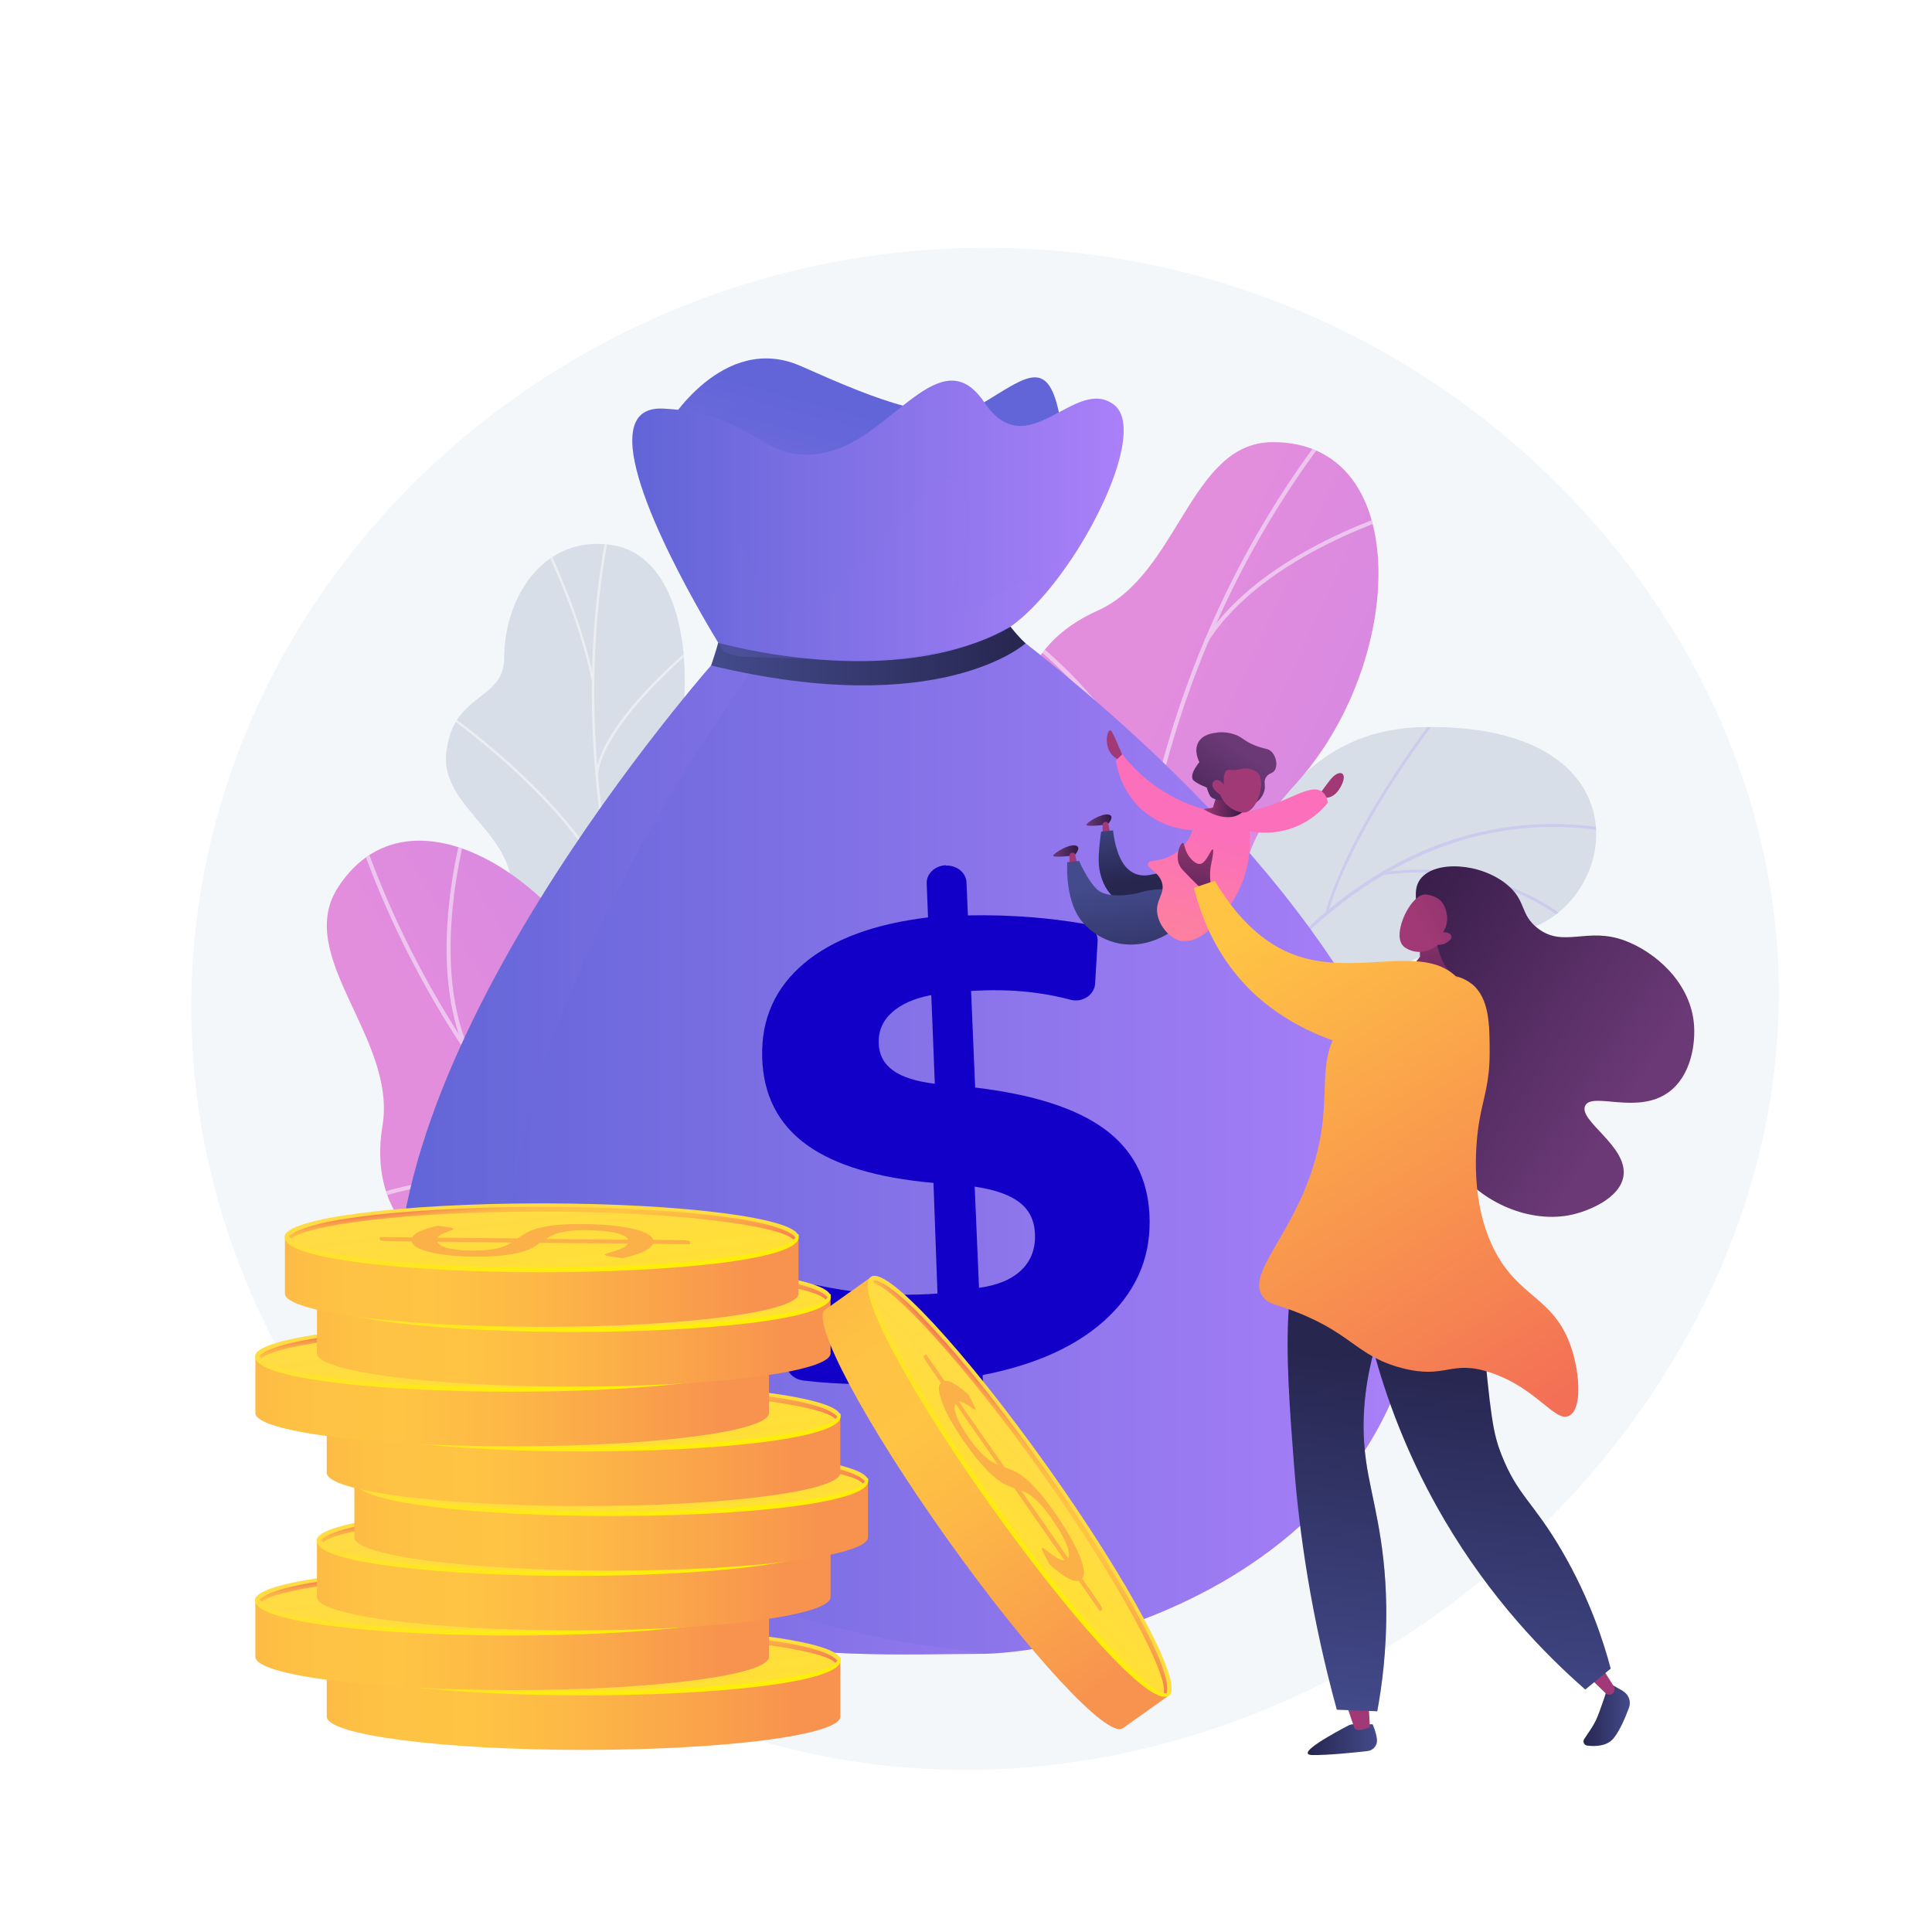 <?xml version="1.0" encoding="UTF-8"?><svg xmlns="http://www.w3.org/2000/svg" xmlns:xlink="http://www.w3.org/1999/xlink" viewBox="0 0 202 202"><defs><style>.cls-1{fill:none;}.cls-2{fill:url(#linear-gradient);}.cls-3{clip-path:url(#clippath);}.cls-4{fill:#f4f7fa;}.cls-5{fill:#fcfdfe;}.cls-6{fill:#fff;}.cls-7{fill:#fcb048;}.cls-8{fill:#d8dee8;}.cls-9{fill:#beb8f2;}.cls-10{fill:#1200c8;}.cls-11{clip-path:url(#clippath-1);}.cls-12{clip-path:url(#clippath-3);}.cls-13{clip-path:url(#clippath-2);}.cls-14{fill:url(#linear-gradient-4);}.cls-14,.cls-15,.cls-16,.cls-17,.cls-18{mix-blend-mode:multiply;}.cls-14,.cls-17,.cls-18{opacity:.3;}.cls-15{fill:url(#linear-gradient-6);}.cls-15,.cls-16{opacity:.2;}.cls-16{fill:url(#linear-gradient-9);}.cls-17{fill:url(#linear-gradient-52);}.cls-19{fill:url(#linear-gradient-8);}.cls-20{fill:url(#linear-gradient-3);}.cls-21{fill:url(#linear-gradient-2);}.cls-22{fill:url(#linear-gradient-7);}.cls-23{fill:url(#linear-gradient-5);}.cls-24{fill:url(#linear-gradient-59);}.cls-25{fill:url(#linear-gradient-57);}.cls-26{fill:url(#linear-gradient-58);}.cls-27{fill:url(#linear-gradient-55);}.cls-28{fill:url(#linear-gradient-56);}.cls-29{fill:url(#linear-gradient-53);}.cls-30{fill:url(#linear-gradient-54);}.cls-31{fill:url(#linear-gradient-51);}.cls-32{fill:url(#linear-gradient-50);}.cls-33{fill:url(#linear-gradient-70);}.cls-34{fill:url(#linear-gradient-71);}.cls-35{fill:url(#linear-gradient-68);}.cls-36{fill:url(#linear-gradient-67);}.cls-37{fill:url(#linear-gradient-69);}.cls-38{fill:url(#linear-gradient-64);}.cls-39{fill:url(#linear-gradient-63);}.cls-40{fill:url(#linear-gradient-66);}.cls-41{fill:url(#linear-gradient-65);}.cls-42{fill:url(#linear-gradient-60);}.cls-43{fill:url(#linear-gradient-62);}.cls-44{fill:url(#linear-gradient-61);}.cls-45{fill:url(#linear-gradient-41);}.cls-46{fill:url(#linear-gradient-40);}.cls-47{fill:url(#linear-gradient-43);}.cls-48{fill:url(#linear-gradient-42);}.cls-49{fill:url(#linear-gradient-45);}.cls-50{fill:url(#linear-gradient-46);}.cls-51{fill:url(#linear-gradient-44);}.cls-52{fill:url(#linear-gradient-49);}.cls-53{fill:url(#linear-gradient-47);}.cls-54{fill:url(#linear-gradient-48);}.cls-55{fill:url(#linear-gradient-14);}.cls-56{fill:url(#linear-gradient-18);}.cls-57{fill:url(#linear-gradient-22);}.cls-58{fill:url(#linear-gradient-20);}.cls-59{fill:url(#linear-gradient-21);}.cls-60{fill:url(#linear-gradient-23);}.cls-61{fill:url(#linear-gradient-15);}.cls-62{fill:url(#linear-gradient-19);}.cls-63{fill:url(#linear-gradient-16);}.cls-64{fill:url(#linear-gradient-17);}.cls-65{fill:url(#linear-gradient-13);}.cls-66{fill:url(#linear-gradient-12);}.cls-67{fill:url(#linear-gradient-10);}.cls-68{fill:url(#linear-gradient-11);}.cls-69{fill:url(#linear-gradient-27);}.cls-70{fill:url(#linear-gradient-24);}.cls-71{fill:url(#linear-gradient-26);}.cls-72{fill:url(#linear-gradient-38);}.cls-73{fill:url(#linear-gradient-35);}.cls-74{fill:url(#linear-gradient-37);}.cls-75{fill:url(#linear-gradient-34);}.cls-76{fill:url(#linear-gradient-39);}.cls-77{fill:url(#linear-gradient-36);}.cls-78{fill:url(#linear-gradient-25);}.cls-79{fill:url(#linear-gradient-28);}.cls-80{fill:url(#linear-gradient-29);}.cls-81{fill:url(#linear-gradient-33);}.cls-82{fill:url(#linear-gradient-30);}.cls-83{fill:url(#linear-gradient-32);}.cls-84{fill:url(#linear-gradient-31);}.cls-85{isolation:isolate;}.cls-86{mix-blend-mode:soft-light;opacity:.5;}</style><clipPath id="clippath"><path class="cls-1" d="m103.93,145.9l13,5.67s5.36-5.6,4.22-11.69c-2.31-12.43,8.74-13.59,13.3-14.77,6.87-1.77,12.15-6.33,5.72-12.13-6.44-5.8,6.23-14.17,17.74-15.43,11.26-1.24,15.56-21.98-9.06-21.53-14.71.26-18.46,14.1-22.01,20.63-3.56,6.54-13.9,2.69-14.07,12.5-.14,8.38,3.22,16-3.19,19-6.41,3-9.24,8.28-5.64,17.76Z"/></clipPath><clipPath id="clippath-1"><path class="cls-1" d="m90.72,138.99l-11.96,5.98s-8.53-4.61-6.46-9.47c2.07-4.87-5.07-10.17-8.51-13.45-9.33-8.89,2.84-17.56-8.12-29.97-2.92-3.3-9.7-8.58-8.96-13.77.83-5.91,5.98-5.11,6-9.49.04-6.84,4.48-13.01,11.43-11.82,6.86,1.17,9.8,12.48,5.34,27.29-1.98,10.9-.67,12.57,3.28,16,2.77,2.4,11.86,7.08,10.31,13.28-1.55,6.21-1.94,11.84,2.33,13.6,6.5,2.67,5.34,11.81,5.34,11.81Z"/></clipPath><linearGradient id="linear-gradient" x1="-2790.17" y1="264.06" x2="-2740.61" y2="396.06" gradientTransform="translate(1914.62 -2060.15) rotate(-44.6)" gradientUnits="userSpaceOnUse"><stop offset="0" stop-color="#e38ddd"/><stop offset="1" stop-color="#9571f6"/></linearGradient><clipPath id="clippath-2"><path class="cls-1" d="m131.86,130.17l-17.94,9.21c-2.31-1.85-5.97-5.56-2.8-8.57,4.42-4.18-.11-12.85-3.18-15.14-3.8-2.84-12.51-9.63-5.78-16.2,5.6-5.47,10.34-7.94,6.45-16.25-3.89-8.3-1.93-15.78,6.13-19.38,8.47-3.78,9.66-17.54,18.23-17.62,14.93-.15,13.94,23.15,2.49,35.74-11.45,12.59-.68,13.13,3.27,19.53,5.4,8.73-8.62,13.59-10.13,18.92-1.19,4.18,1.38,7.74,3.27,9.76Z"/></clipPath><linearGradient id="linear-gradient-2" x1="-5333.85" y1="-1008.74" x2="-5284.29" y2="-876.74" gradientTransform="translate(17.96 -5296.84) rotate(-101.14)" xlink:href="#linear-gradient"/><clipPath id="clippath-3"><path class="cls-1" d="m104.76,140l-2.21,20.04c-2.81.91-7.93,1.92-8.69-2.39-1.05-5.99-10.78-6.99-14.38-5.7-4.47,1.61-14.93,5.13-16.7-4.11-1.47-7.69-.93-13.01-10-14.34-9.07-1.33-14.23-7.1-12.79-15.8,1.52-9.15-9.3-17.72-4.65-24.92,8.11-12.54,27,1.14,31.19,17.63,4.19,16.49,10.58,7.81,18.09,8.04,10.26.31,6.58,14.69,10.2,18.89,2.83,3.29,7.22,3.12,9.95,2.65Z"/></clipPath><linearGradient id="linear-gradient-3" x1="41.5" y1="119.37" x2="148.8" y2="119.37" gradientUnits="userSpaceOnUse"><stop offset="0" stop-color="#6165d7"/><stop offset="1" stop-color="#aa80f9"/></linearGradient><linearGradient id="linear-gradient-4" y1="120.93" x2="103.38" y2="120.93" xlink:href="#linear-gradient-3"/><linearGradient id="linear-gradient-5" x1="90.65" y1="42.95" x2="79.05" y2="85.31" xlink:href="#linear-gradient-3"/><linearGradient id="linear-gradient-6" x1="90.65" y1="47.29" x2="79.05" y2="89.65" xlink:href="#linear-gradient-3"/><linearGradient id="linear-gradient-7" x1="66.1" y1="54.53" x2="117.49" y2="54.53" xlink:href="#linear-gradient-3"/><linearGradient id="linear-gradient-8" x1="74.34" y1="68.59" x2="107.23" y2="68.59" gradientUnits="userSpaceOnUse"><stop offset="0" stop-color="#444b8c"/><stop offset="1" stop-color="#26264f"/></linearGradient><linearGradient id="linear-gradient-9" x1="66.11" y1="57.13" x2="111.94" y2="57.13" xlink:href="#linear-gradient-3"/><linearGradient id="linear-gradient-10" x1="29.57" y1="178.25" x2="91.34" y2="178.25" gradientUnits="userSpaceOnUse"><stop offset="0" stop-color="#fcb148"/><stop offset=".05" stop-color="#fdb946"/><stop offset=".14" stop-color="#fec144"/><stop offset=".32" stop-color="#ffc444"/><stop offset=".48" stop-color="#fdb946"/><stop offset=".78" stop-color="#f99c4c"/><stop offset=".87" stop-color="#f8924f"/><stop offset="1" stop-color="#f8924f"/></linearGradient><linearGradient id="linear-gradient-11" x1="60.74" y1="171.29" x2="64" y2="198.56" gradientUnits="userSpaceOnUse"><stop offset="0" stop-color="#ffdb44"/><stop offset="1" stop-color="#feef06"/></linearGradient><linearGradient id="linear-gradient-12" x1="60.6" y1="170.08" x2="61.6" y2="178.45" xlink:href="#linear-gradient-11"/><linearGradient id="linear-gradient-13" x1="-3678.96" y1="-2779.01" x2="-3677.96" y2="-2770.67" gradientTransform="translate(-3617.42 -2601.43) rotate(-180)" gradientUnits="userSpaceOnUse"><stop offset="0" stop-color="#f36f56"/><stop offset=".31" stop-color="#f99c4c"/><stop offset=".55" stop-color="#fdb946"/><stop offset=".68" stop-color="#ffc444"/><stop offset=".8" stop-color="#fec144"/><stop offset=".87" stop-color="#fdb946"/><stop offset=".92" stop-color="#fbac49"/><stop offset=".96" stop-color="#f8994d"/><stop offset="1" stop-color="#f58152"/><stop offset="1" stop-color="#f57e53"/></linearGradient><linearGradient id="linear-gradient-14" x1="22.11" y1="172" x2="83.88" y2="172" xlink:href="#linear-gradient-10"/><linearGradient id="linear-gradient-15" x1="53.28" y1="165.04" x2="56.53" y2="192.3" xlink:href="#linear-gradient-11"/><linearGradient id="linear-gradient-16" x1="53.14" y1="163.82" x2="54.14" y2="172.2" xlink:href="#linear-gradient-11"/><linearGradient id="linear-gradient-17" x1="-3671.49" y1="-2772.75" x2="-3670.5" y2="-2764.41" xlink:href="#linear-gradient-13"/><linearGradient id="linear-gradient-18" x1="28.55" y1="165.76" x2="90.32" y2="165.76" xlink:href="#linear-gradient-10"/><linearGradient id="linear-gradient-19" x1="59.72" y1="158.8" x2="62.97" y2="186.06" xlink:href="#linear-gradient-11"/><linearGradient id="linear-gradient-20" x1="59.58" y1="157.59" x2="60.58" y2="165.96" xlink:href="#linear-gradient-11"/><linearGradient id="linear-gradient-21" x1="-3677.93" y1="-2766.52" x2="-3676.94" y2="-2758.18" xlink:href="#linear-gradient-13"/><linearGradient id="linear-gradient-22" x1="32.46" y1="159.51" x2="94.22" y2="159.51" xlink:href="#linear-gradient-10"/><linearGradient id="linear-gradient-23" x1="63.62" y1="152.55" x2="66.88" y2="179.81" xlink:href="#linear-gradient-11"/><linearGradient id="linear-gradient-24" x1="63.48" y1="151.33" x2="64.48" y2="159.71" xlink:href="#linear-gradient-11"/><linearGradient id="linear-gradient-25" x1="-3681.84" y1="-2760.26" x2="-3680.85" y2="-2751.92" xlink:href="#linear-gradient-13"/><linearGradient id="linear-gradient-26" y1="152.76" y2="152.76" xlink:href="#linear-gradient-10"/><linearGradient id="linear-gradient-27" x1="60.74" y1="145.8" x2="64" y2="173.06" xlink:href="#linear-gradient-11"/><linearGradient id="linear-gradient-28" x1="60.6" y1="144.59" x2="61.6" y2="152.96" xlink:href="#linear-gradient-11"/><linearGradient id="linear-gradient-29" x1="-3678.96" y1="-2753.52" x2="-3677.96" y2="-2745.17" xlink:href="#linear-gradient-13"/><linearGradient id="linear-gradient-30" x1="22.11" y1="146.51" x2="83.88" y2="146.51" xlink:href="#linear-gradient-10"/><linearGradient id="linear-gradient-31" x1="53.28" y1="139.55" x2="56.53" y2="166.81" xlink:href="#linear-gradient-11"/><linearGradient id="linear-gradient-32" x1="53.14" y1="138.33" x2="54.14" y2="146.7" xlink:href="#linear-gradient-11"/><linearGradient id="linear-gradient-33" x1="-3671.49" y1="-2747.26" x2="-3670.5" y2="-2738.92" xlink:href="#linear-gradient-13"/><linearGradient id="linear-gradient-34" x1="28.55" y1="140.27" x2="90.32" y2="140.27" xlink:href="#linear-gradient-10"/><linearGradient id="linear-gradient-35" x1="59.72" y1="133.31" x2="62.97" y2="160.57" xlink:href="#linear-gradient-11"/><linearGradient id="linear-gradient-36" x1="59.58" y1="132.1" x2="60.58" y2="140.47" xlink:href="#linear-gradient-11"/><linearGradient id="linear-gradient-37" x1="-3677.93" y1="-2741.02" x2="-3676.94" y2="-2732.68" xlink:href="#linear-gradient-13"/><linearGradient id="linear-gradient-38" x1="25.2" y1="134.01" x2="86.97" y2="134.01" xlink:href="#linear-gradient-10"/><linearGradient id="linear-gradient-39" x1="56.37" y1="127.06" x2="59.62" y2="154.32" xlink:href="#linear-gradient-11"/><linearGradient id="linear-gradient-40" x1="56.23" y1="125.84" x2="57.23" y2="134.21" xlink:href="#linear-gradient-11"/><linearGradient id="linear-gradient-41" x1="-3674.58" y1="-2734.77" x2="-3673.59" y2="-2726.43" xlink:href="#linear-gradient-13"/><linearGradient id="linear-gradient-42" x1="691.85" y1="-1622.7" x2="753.62" y2="-1622.7" gradientTransform="translate(-1638.72 509.22) rotate(54.58)" xlink:href="#linear-gradient-10"/><linearGradient id="linear-gradient-43" x1="723.02" y1="-1629.66" x2="726.27" y2="-1602.4" gradientTransform="translate(-1638.72 509.22) rotate(54.58)" xlink:href="#linear-gradient-11"/><linearGradient id="linear-gradient-44" x1="722.87" y1="-1630.87" x2="723.87" y2="-1622.5" gradientTransform="translate(-1638.72 509.22) rotate(54.58)" xlink:href="#linear-gradient-11"/><linearGradient id="linear-gradient-45" x1="-4340.67" y1="-978.51" x2="-4339.67" y2="-970.17" gradientTransform="translate(-1614.77 -3946.21) rotate(-125.42)" xlink:href="#linear-gradient-13"/><linearGradient id="linear-gradient-46" x1="-4320.4" y1="96.15" x2="-4350.37" y2="116.13" gradientTransform="translate(-4180.85) rotate(-180) scale(1 -1)" gradientUnits="userSpaceOnUse"><stop offset="0" stop-color="#311944"/><stop offset="1" stop-color="#6b3976"/></linearGradient><linearGradient id="linear-gradient-47" x1="-4324.83" y1="181.88" x2="-4317.58" y2="181.88" gradientTransform="translate(-4180.85) rotate(-180) scale(1 -1)" xlink:href="#linear-gradient-8"/><linearGradient id="linear-gradient-48" x1="-4319.65" y1="168.59" x2="-4322.8" y2="178.22" gradientTransform="translate(-4180.85) rotate(-180) scale(1 -1)" gradientUnits="userSpaceOnUse"><stop offset="0" stop-color="#311944"/><stop offset="1" stop-color="#a03976"/></linearGradient><linearGradient id="linear-gradient-49" x1="-4351.25" y1="179.27" x2="-4346.4" y2="179.27" gradientTransform="translate(-4180.85) rotate(-180) scale(1 -1)" xlink:href="#linear-gradient-8"/><linearGradient id="linear-gradient-50" x1="-4343.18" y1="160.9" x2="-4346.33" y2="170.53" xlink:href="#linear-gradient-48"/><linearGradient id="linear-gradient-51" x1="-4318.05" y1="179.65" x2="-4321.97" y2="141.62" gradientTransform="translate(-4180.85) rotate(-180) scale(1 -1)" xlink:href="#linear-gradient-8"/><linearGradient id="linear-gradient-52" x1="-4318.56" y1="179.71" x2="-4322.48" y2="141.67" gradientTransform="translate(-4180.85) rotate(-180) scale(1 -1)" xlink:href="#linear-gradient-8"/><linearGradient id="linear-gradient-53" x1="-4332.72" y1="181.16" x2="-4336.64" y2="143.13" gradientTransform="translate(-4180.85) rotate(-180) scale(1 -1)" xlink:href="#linear-gradient-8"/><linearGradient id="linear-gradient-54" x1="-4310.42" y1="97.83" x2="-4341.97" y2="147.78" gradientTransform="translate(-4180.85) rotate(-180) scale(1 -1)" gradientUnits="userSpaceOnUse"><stop offset="0" stop-color="#ffc444"/><stop offset="1" stop-color="#f36f56"/></linearGradient><linearGradient id="linear-gradient-55" x1="-4309.78" y1="98.23" x2="-4341.33" y2="148.18" xlink:href="#linear-gradient-54"/><linearGradient id="linear-gradient-56" x1="-2424.31" y1="114.09" x2="-2429.9" y2="93.89" gradientTransform="translate(2575.08)" xlink:href="#linear-gradient-48"/><linearGradient id="linear-gradient-57" x1="-1824.78" y1="-526.43" x2="-1850.42" y2="-505.09" gradientTransform="translate(1851.09 980.46) rotate(12.16)" xlink:href="#linear-gradient-48"/><linearGradient id="linear-gradient-58" x1="-4318.82" y1="88.58" x2="-4319.78" y2="83.5" xlink:href="#linear-gradient-48"/><linearGradient id="linear-gradient-59" x1="-4296.32" y1="84.71" x2="-4297.27" y2="79.63" xlink:href="#linear-gradient-48"/><linearGradient id="linear-gradient-60" x1="-4297.06" y1="85.75" x2="-4294.42" y2="85.75" xlink:href="#linear-gradient-46"/><linearGradient id="linear-gradient-61" x1="-4295.25" y1="84.21" x2="-4296.16" y2="86.15" xlink:href="#linear-gradient-48"/><linearGradient id="linear-gradient-62" x1="-4293.59" y1="88.98" x2="-4290.96" y2="88.98" xlink:href="#linear-gradient-46"/><linearGradient id="linear-gradient-63" x1="-4291.17" y1="86.12" x2="-4292.08" y2="88.06" xlink:href="#linear-gradient-48"/><linearGradient id="linear-gradient-64" x1="-4299.2" y1="84.32" x2="-4300.05" y2="92.14" gradientTransform="translate(-4180.85) rotate(-180) scale(1 -1)" xlink:href="#linear-gradient-8"/><linearGradient id="linear-gradient-65" x1="-4298.57" y1="92.24" x2="-4300.05" y2="105.24" gradientTransform="translate(-4180.85) rotate(-180) scale(1 -1)" xlink:href="#linear-gradient-8"/><linearGradient id="linear-gradient-66" x1="-4300.34" y1="107.92" x2="-4307" y2="86.78" gradientTransform="translate(-4180.85) rotate(-180) scale(1 -1)" gradientUnits="userSpaceOnUse"><stop offset="0" stop-color="#ff9085"/><stop offset="1" stop-color="#fb6fbb"/></linearGradient><linearGradient id="linear-gradient-67" x1="-4310.77" y1="83.88" x2="-4306.68" y2="83.88" xlink:href="#linear-gradient-48"/><linearGradient id="linear-gradient-68" x1="-8302.27" y1="-2928.35" x2="-8306.8" y2="-2939.85" gradientTransform="translate(-8609.09 1208.79) rotate(-167.88) scale(1 -1)" xlink:href="#linear-gradient-46"/><linearGradient id="linear-gradient-69" x1="-7247.79" y1="-82.26" x2="-7249.6" y2="-77.74" gradientTransform="translate(-6805.92 2198.54) rotate(163.63) scale(1 -1)" xlink:href="#linear-gradient-48"/><linearGradient id="linear-gradient-70" x1="-4305.14" y1="99.69" x2="-4306.09" y2="85.73" xlink:href="#linear-gradient-48"/><linearGradient id="linear-gradient-71" x1="-4316.52" y1="93.97" x2="-4348.08" y2="143.92" xlink:href="#linear-gradient-54"/></defs><g class="cls-85"><g id="Vrstva_2"><g id="_1"><rect class="cls-6" width="202" height="202"/><g><path class="cls-4" d="m105.58,25.94c-42.5-1.24-79.31,29.17-84.87,69.07-6.08,43.62,27.39,82.88,68.56,89.16,51.22,7.82,100.9-37.42,96.44-86.49-3.36-36.97-36.94-70.48-80.14-71.74Z"/><g><g class="cls-3"><path class="cls-8" d="m103.93,145.9l13,5.67s5.36-5.6,4.22-11.69c-2.31-12.43,8.74-13.59,13.3-14.77,6.87-1.77,11.39-5.97,6.7-12.02-5.31-6.84,5.25-14.28,16.76-15.55,11.26-1.24,15.56-21.98-9.06-21.53-14.71.26-18.46,14.1-22.01,20.63-3.56,6.54-13.9,2.69-14.07,12.5-.14,8.38,3.22,16-3.19,19-6.41,3-9.24,8.28-5.64,17.76Z"/><g class="cls-86"><path class="cls-9" d="m109.03,149.56l.29.07c.04-.18,4.34-18.24,14-34.85,8.9-15.31,24.3-32.49,47.14-27.41l.07-.29c-10.17-2.26-19.73-.38-28.42,5.6-6.95,4.78-13.35,12.16-19.04,21.95-9.68,16.65-13.99,34.75-14.03,34.93Z"/><path class="cls-9" d="m138.58,95.33l.29.08c2.83-9.55,11.89-20.92,11.99-21.03l-.23-.19c-.09.11-9.2,11.53-12.04,21.14Z"/><path class="cls-9" d="m144.48,91.51c11.75-1.72,19.17,4.8,19.24,4.87l.2-.22c-.07-.07-7.6-6.69-19.49-4.94l.04.3Z"/><path class="cls-9" d="m117.6,125.98c8.71-11.6,27.69-7.09,27.87-7.03l.11-.28c-.17-.08-19.43-4.57-28.22,7.13l.24.18Z"/><path class="cls-9" d="m119.91,120.46l.29.06c1.9-9.06-4.62-18.7-4.68-18.8l-.25.17c.07.1,6.51,9.64,4.64,18.57Z"/><path class="cls-9" d="m110.06,146.8c2.59-4.86,11.52-5.71,11.61-5.72l-.03-.3c-.37.03-9.18.87-11.85,5.88l.26.14Z"/><path class="cls-9" d="m111.02,142.51l.29.07c1.05-4.23-2.99-11.21-4.32-13.5-.19-.32-.35-.6-.37-.66l-.28.09c.03.08.13.27.39.72,1.31,2.27,5.3,9.17,4.29,13.28Z"/></g></g><g><path class="cls-8" d="m85.39,127.18c3.73,1.53,4.81,5.3,5.16,8.15-.3.25-.4.47-.64.79-2.18,2.87-3.72,3.63-6.32,6.12-.56.54-2.68,1.61-3.57,1.99l-1.68.69s-8.1-4.56-6.03-9.42-5.07-10.17-8.51-13.45c-2.11-2.01-2.43-3.61-3.09-4.47-6.95-9.14-11.79-9.47-12.22-13.83-.48-4.82,5.27-5.79,5.03-11.06-.28-5.95-7.8-8.69-6.81-14.37.17-.97.37-1.97,1.09-3.08,1.78-2.73,4.89-3,4.91-6.41.04-6.84,4.48-13.01,11.43-11.82,6.86,1.17,9.8,12.48,5.33,27.29-1.98,10.9-.67,12.57,3.28,16,2.77,2.4,11.86,7.08,10.31,13.28-1.55,6.21-1.94,11.84,2.33,13.6Z"/><g class="cls-11"><g class="cls-86"><path class="cls-5" d="m85.1,141.13l-.22.15c-.82-1.22-1.62-2.45-2.4-3.67-5.74-9.06-10.35-18.36-13.71-27.65-2.85-7.87-4.84-15.84-5.92-23.69-.87-6.31-1.16-12.59-.85-18.64.21-4.26.72-8.36,1.49-12.2.13-.67.31-1.35.48-2.01.23-.88.46-1.78.6-2.67l.26.02c-.14.9-.38,1.81-.61,2.69-.17.65-.35,1.33-.48,1.99-.77,3.83-1.27,7.92-1.49,12.16-.3,6.04-.02,12.29.85,18.59,1.08,7.84,3.07,15.79,5.91,23.65,3.36,9.27,7.96,18.56,13.69,27.6.77,1.22,1.58,2.46,2.39,3.67Z"/><path class="cls-5" d="m64.84,95.69l-.25.08c-2.65-10.26-17.62-20.78-17.77-20.88l.16-.21c.15.11,15.19,10.67,17.86,21.01Z"/><path class="cls-5" d="m74.91,123.6l-.24.1c-2.66-6.72,4.4-19.54,4.48-19.67l.23.11c-.07.13-7.08,12.85-4.46,19.46Z"/><path class="cls-5" d="m76.77,127.26l-.22.14c-2.54-3.97-8.3-7.93-16.22-11.15q-.4-.16-.42-.2l.22-.14-.11.07.08-.1s.18.07.35.15c7.96,3.24,13.76,7.23,16.33,11.24Z"/><path class="cls-5" d="m83.65,138.89l-.25.08c-1.32-5.04,3.61-11.6,3.66-11.66l.21.14c-.05.06-4.9,6.52-3.61,11.45Z"/><path class="cls-5" d="m84.81,141.4c-3.48-2.42-7.86-3.91-13.39-4.56l.05-.25c5.58.65,9.99,2.15,13.5,4.6l-.16.21Z"/><path class="cls-5" d="m62.14,71.18l-.26.06c-1.14-5.81-3.75-11.56-4.61-13.45-.21-.46-.28-.62-.3-.68l.25-.07s.13.31.28.64c.86,1.9,3.48,7.67,4.62,13.5Z"/><path class="cls-5" d="m62.52,80.98h-.26c.67-5.62,9.85-13.15,10.24-13.47l.16.19c-.09.08-9.48,7.77-10.14,13.28Z"/></g></g></g><g><path class="cls-2" d="m135.75,148.14c-.82.3-1.98-4.12-6.85-8.01-1.22-.97-7.49-6.74-13.27-3.97-1.12.54-2.24,1.07-3.36,1.61-2.24-1.98-3.99-4.26-1.14-6.95,4.42-4.18-.11-12.85-3.18-15.14-3.8-2.84-12.51-9.63-5.78-16.2,5.6-5.47,10.34-7.94,6.45-16.25-3.89-8.3-1.93-15.78,6.13-19.38,8.47-3.78,9.66-17.54,18.23-17.62,14.93-.15,13.94,23.15,2.49,35.74-11.45,12.59-.68,13.13,3.27,19.53.33.61.8,1.59,1.14,2.85,2.06,7.76-4.55,12.74-6.76,21.13-3.01,11.44,4.03,22.15,2.65,22.66Z"/><g class="cls-13"><g class="cls-86"><path class="cls-5" d="m122.01,131.86l-.42.13c-8.39-28.98-1.88-62.27,16.99-86.87l.35.24c-18.79,24.5-25.27,57.65-16.91,86.51Z"/><path class="cls-5" d="m118.86,115.63l-.39.2c-5.61-10.46-19.52-13.66-19.66-13.69l.11-.41c.14.03,14.24,3.27,19.93,13.89Z"/><path class="cls-5" d="m120.62,126.48h-.43c.36-12.11,20.18-24.07,20.38-24.19l.22.35c-.2.12-19.81,11.96-20.16,23.84Z"/><path class="cls-5" d="m120.49,85.84l-.43.04c-.57-9.56-12.31-18.65-12.42-18.74l.28-.33c.12.09,12,9.29,12.58,19.03Z"/><path class="cls-5" d="m126.28,67.14l-.37-.2c6.01-9.53,20.97-13.75,21.12-13.79l.11.4c-.15.04-14.94,4.21-20.86,13.59Z"/></g></g></g><g><path class="cls-21" d="m121.89,146.66c-.2.85-4.53-.62-10.46,1.3-1.48.48-9.75,2.53-10.63,8.88-.17,1.23-.34,2.46-.51,3.69-2.89.78-5.75.98-6.43-2.88-1.05-5.99-10.78-6.99-14.38-5.7-4.47,1.61-14.93,5.13-16.7-4.11-1.47-7.69-.93-13.01-10-14.34-9.07-1.33-14.23-7.1-12.79-15.8,1.52-9.15-9.3-17.72-4.65-24.92,8.11-12.54,27,1.14,31.19,17.63,4.19,16.49,10.58,7.81,18.09,8.04.7.06,1.77.21,3.01.62,7.61,2.56,8.12,10.82,13.9,17.29,7.88,8.82,20.7,8.85,20.37,10.28Z"/><g class="cls-12"><g class="cls-86"><path class="cls-5" d="m100.73,149.14l-.13.42c-28.81-8.98-52.99-32.77-63.11-62.07l.39-.16c10.08,29.18,34.16,52.87,62.84,61.81Z"/><path class="cls-5" d="m85.46,142.82l-.05.43c-11.81-1.09-22.16,8.75-22.26,8.85l-.28-.32c.1-.1,10.58-10.07,22.58-8.97Z"/><path class="cls-5" d="m95.48,147.34l-.24.36c-9.9-6.98-8.96-30.11-8.95-30.34h.41c-.01.24-.95,23.13,8.77,29.98Z"/><path class="cls-5" d="m61.5,125.04l-.21.38c-8.29-4.8-22.34-.02-22.49.03l-.12-.41c.14-.05,14.37-4.88,22.81,0Z"/><path class="cls-5" d="m49.1,109.9l-.37.2c-4.64-10.27.1-25.07.15-25.22l.39.13c-.05.15-4.73,14.79-.16,24.89Z"/></g></g></g></g><g><path class="cls-20" d="m103.38,172.9c-.38.02-.75.02-1.1.02-13.87,0-48.84,2.68-59.17-27.35-9.49-27.58,25.9-69.86,31.73-76.57.52-.6.8-.91.8-.91,0,0-1.54-1.13,29.65-2.34,35.82,27.47,41.49,49.23,41.49,49.23,11.4,44.56-28.54,57.31-43.4,57.92Z"/><path class="cls-14" d="m103.38,172.9c-.38.02-.75.02-1.1.02-13.87,0-48.84,2.68-59.17-27.35-9.49-27.58,25.9-69.86,31.73-76.57,1.49-.23,2.92-.16,4.28.26.52.16-72.62,93.75,24.26,103.63Z"/><path class="cls-23" d="m69.71,44.53s5.82-9.89,14.03-6.25c8.21,3.64,14.83,6.38,19.16,3.78s6.6-4.67,7.81,1.05c1.2,5.72-15.22,19.78-15.22,19.78,0,0-25.1,0-25.78-18.36Z"/><path class="cls-15" d="m69.71,48.88s5.82-9.89,14.03-6.25c8.21,3.64,14.83,6.38,19.16,3.78s6.6-4.67,7.81,1.05c1.2,5.72-15.22,19.78-15.22,19.78,0,0-25.1,0-25.78-18.36Z"/><path class="cls-22" d="m111.94,58.57c-2.33,3.46-5.04,6.42-7.43,7.64-3,1.53-8.34,2.46-13.65,2.85-5.32.39-10.62.23-13.53-.4h0c-.72-.16-1.29-.35-1.68-.56,0,0-9.4-14.93-9.54-21.89-.05-2.21.84-3.62,3.26-3.49,10.04.52,10.27,6.12,17.11,4.55,6.84-1.56,11.86-11.98,16.43-5.21,4.56,6.77,9.47-2.86,13.57.26,2.65,2.02-.3,9.95-4.53,16.25Z"/><path class="cls-19" d="m75.09,67.2s18.48,5.3,30.56-1.68c1.04,1.31,1.58,1.74,1.58,1.74,0,0-8.88,8.1-32.88,2.32,0,0,.58-1.72.74-2.38Z"/><path class="cls-16" d="m111.94,58.57c-2.33,3.46-5.04,6.42-7.43,7.64-3,1.53-8.34,2.46-13.65,2.85l-13.53-.4h0c-.72-.16-1.29-.35-1.68-.56,0,0-9.4-14.93-9.54-21.89.11-.12,3.81-4.03,8.24,4.34,4.5,8.5,6.13,15.91,11.46,12.34,5.34-3.57,13.56-17.58,15.01-10.98,1.45,6.6-3.89,12.95,0,11.9,3.03-.82,8.88-5.35,11.12-5.24Z"/><path class="cls-10" d="m98.91,90.5h0c1.14-.04,2.09.74,2.14,1.75l.15,3.46c2.28-.05,4.57.02,6.86.21,1.69.14,3.37.35,5.04.63,1,.17,1.72.96,1.66,1.88l-.26,4.41c-.07,1.18-1.33,2.02-2.57,1.69-1.11-.3-2.25-.53-3.41-.69-2.03-.29-4.16-.37-6.4-.26l-.59.03.43,10.1c6.06.72,10.54,2.16,13.5,4.32,2.95,2.15,4.52,5.12,4.72,8.92.22,4.13-1.16,7.67-4.18,10.63-3.05,2.99-7.46,5.06-13.26,6.19l.17,4.09c.05,1.09-.87,2.08-2.06,2.2h-.04c-1.19.13-2.18-.65-2.23-1.75l-.16-4.04-.95.09c-2.75.27-5.4.39-7.94.35-1.88-.03-3.72-.15-5.53-.37-1.09-.13-1.86-.96-1.79-1.97l.42-6.04c.09-1.3,1.5-2.24,2.88-1.94,1.6.34,3.21.6,4.84.76,2.54.25,5.09.29,7.67.1l-.42-11.57c-5.88-.52-10.32-1.85-13.28-4-2.97-2.16-4.52-5.2-4.63-9.12-.11-4.03,1.37-7.31,4.41-9.86,3.01-2.52,7.33-4.1,12.93-4.78l-.14-3.54c-.04-1.01.85-1.87,2-1.91Zm-1.54,13.54c-1.77.33-3.14.94-4.11,1.81-.97.88-1.43,1.95-1.39,3.22.04,1.21.54,2.16,1.5,2.85.95.69,2.41,1.16,4.37,1.39l-.37-9.28Zm4.54,20.02l.45,10.59c1.96-.27,3.44-.89,4.45-1.88,1.01-.98,1.47-2.24,1.4-3.78-.06-1.4-.6-2.49-1.61-3.27-1.01-.79-2.57-1.34-4.69-1.65Z"/></g><g><g><path class="cls-67" d="m34.16,173.53v5.95c0,1.92,12.02,3.48,26.85,3.48s26.85-1.56,26.85-3.48v-5.95h-53.69Z"/><path class="cls-68" d="m87.85,173.53c0,1.92-12.02,3.48-26.85,3.48s-26.85-1.56-26.85-3.48,12.02-3.48,26.85-3.48,26.85,1.56,26.85,3.48Z"/><path class="cls-66" d="m61.01,177.26c-13.13,0-26.86-1.25-26.86-3.67,0-.13.05-.37.18-.37s.08.18.08.32c0,1.53,10.93,3.24,26.61,3.24s26.61-1.71,26.61-3.24c0-.13.02-.26.16-.26s.1.18.1.31c0,2.42-13.73,3.67-26.86,3.67Z"/><path class="cls-7" d="m58.47,173.73c.26-.18.54-.36.84-.54.3-.18.68-.34,1.15-.48.47-.14,1.06-.26,1.77-.35.71-.09,1.59-.14,2.65-.14,1.04,0,2.01.03,2.92.1.91.07,1.71.18,2.4.32.69.14,1.25.32,1.69.52.43.21.69.45.77.71l3.02.03c.22,0,.41.02.58.05.17.03.25.08.25.13v.25s-3.88-.04-3.88-.04c-.14.3-.48.58-1.04.84-.56.25-1.27.47-2.13.66l-1.42-.2c-.13-.02-.23-.04-.31-.07-.08-.03-.12-.06-.12-.1,0-.05.11-.1.33-.16.22-.06.47-.14.74-.23.28-.09.54-.2.81-.32.26-.12.44-.27.53-.44l-9.17-.09c-.24.18-.51.35-.81.52-.3.17-.7.33-1.19.46-.49.14-1.11.25-1.85.33-.74.09-1.66.13-2.78.14-.84,0-1.66-.03-2.46-.1-.8-.07-1.51-.17-2.14-.3-.62-.14-1.13-.3-1.53-.5-.4-.2-.62-.43-.67-.69l-2.49-.03c-.22,0-.41-.02-.59-.05-.17-.03-.26-.08-.26-.13v-.25s3.4.03,3.4.03c.15-.26.46-.49.93-.69.47-.19,1.05-.37,1.73-.52l1.14.16c.35.05.52.11.52.17,0,.04-.07.08-.21.13-.15.05-.31.11-.51.19-.19.07-.38.16-.57.26-.19.1-.32.21-.41.33l8.36.08Zm-8.39.34c.07.16.22.3.45.42.23.12.52.22.86.29.35.08.73.13,1.16.17.43.04.89.05,1.36.05.55,0,1.03-.03,1.44-.07.41-.04.77-.11,1.08-.18.31-.08.58-.17.81-.27.23-.1.43-.21.62-.33l-7.79-.08Zm19.97-.22c-.07-.17-.23-.31-.49-.43-.26-.12-.59-.23-.99-.31-.4-.08-.87-.15-1.41-.19-.53-.04-1.12-.06-1.77-.06-.57,0-1.07.03-1.48.08-.41.05-.77.11-1.08.2-.3.08-.56.18-.77.29-.21.11-.41.23-.59.35l8.6.09Z"/><path class="cls-65" d="m61.01,170.43c-11.97,0-24.43,1.05-26.43,3.09.08.07.15.15.22.23,1.68-1.42,11.97-2.84,26.21-2.84s25.06,1.5,26.33,2.95c.06-.08.13-.16.2-.23-1.65-2.11-14.34-3.2-26.53-3.2Z"/></g><g><path class="cls-55" d="m26.7,167.28v5.95c0,1.92,12.02,3.48,26.85,3.48s26.85-1.56,26.85-3.48v-5.95H26.7Z"/><path class="cls-61" d="m80.39,167.28c0,1.92-12.02,3.48-26.85,3.48s-26.85-1.56-26.85-3.48,12.02-3.48,26.85-3.48,26.85,1.56,26.85,3.48Z"/><path class="cls-63" d="m53.54,171c-13.13,0-26.86-1.25-26.86-3.67,0-.13.05-.37.18-.37s.08.18.08.32c0,1.53,10.93,3.24,26.61,3.24s26.61-1.71,26.61-3.24c0-.13.02-.26.16-.26s.1.18.1.31c0,2.42-13.73,3.67-26.86,3.67Z"/><path class="cls-7" d="m51.01,167.47c.26-.18.54-.36.84-.54.3-.18.68-.34,1.15-.48.47-.14,1.06-.26,1.77-.35.71-.09,1.59-.14,2.65-.14,1.04,0,2.01.03,2.92.1.91.07,1.71.18,2.4.32.69.14,1.25.32,1.69.52.43.21.69.45.77.71l3.02.03c.22,0,.41.02.58.05.17.03.25.08.25.13v.25s-3.88-.04-3.88-.04c-.14.3-.48.58-1.04.84-.56.25-1.27.47-2.13.66l-1.42-.2c-.13-.02-.23-.04-.31-.07-.08-.03-.12-.06-.12-.1,0-.05.11-.1.33-.16.22-.06.47-.14.74-.23.28-.09.54-.2.81-.32.26-.12.44-.27.53-.44l-9.17-.09c-.24.18-.51.35-.81.52-.3.17-.7.33-1.19.46-.49.14-1.11.25-1.85.33-.74.09-1.66.13-2.78.14-.84,0-1.66-.03-2.46-.1-.8-.07-1.51-.17-2.14-.3-.62-.14-1.13-.3-1.53-.5-.4-.2-.62-.43-.67-.69l-2.49-.03c-.22,0-.41-.02-.59-.05-.17-.03-.26-.08-.26-.13v-.25s3.4.03,3.4.03c.15-.26.46-.49.93-.69.47-.19,1.05-.37,1.73-.52l1.14.16c.35.05.52.11.52.17,0,.04-.07.08-.21.13-.15.05-.31.11-.51.19-.19.07-.38.16-.57.26-.19.1-.32.21-.41.33l8.36.08Zm-8.39.34c.07.16.22.3.45.42.23.12.52.22.86.29.35.08.73.13,1.16.17.43.04.89.05,1.36.05.55,0,1.03-.03,1.44-.07.41-.04.77-.11,1.08-.18.31-.08.58-.17.81-.27.23-.1.43-.21.62-.33l-7.79-.08Zm19.97-.22c-.07-.17-.23-.31-.49-.43-.26-.12-.59-.23-.99-.31-.4-.08-.87-.15-1.41-.19-.53-.04-1.13-.06-1.77-.06-.57,0-1.07.03-1.48.08-.41.05-.77.11-1.08.2-.3.08-.56.18-.77.29-.21.11-.41.23-.59.35l8.6.09Z"/><path class="cls-64" d="m53.55,164.17c-11.97,0-24.43,1.05-26.43,3.09.08.07.15.15.22.23,1.68-1.42,11.97-2.84,26.21-2.84s25.06,1.5,26.33,2.95c.06-.08.13-.16.2-.23-1.65-2.11-14.34-3.2-26.53-3.2Z"/></g><g><path class="cls-56" d="m33.14,161.04v5.95c0,1.92,12.02,3.48,26.85,3.48s26.85-1.56,26.85-3.48v-5.95h-53.69Z"/><path class="cls-62" d="m86.83,161.04c0,1.92-12.02,3.48-26.85,3.48s-26.85-1.56-26.85-3.48,12.02-3.48,26.85-3.48,26.85,1.56,26.85,3.48Z"/><path class="cls-58" d="m59.98,164.77c-13.13,0-26.86-1.25-26.86-3.67,0-.13.05-.37.18-.37s.08.18.08.32c0,1.53,10.93,3.24,26.61,3.24s26.61-1.71,26.61-3.24c0-.13.02-.26.16-.26s.1.18.1.31c0,2.42-13.73,3.67-26.86,3.67Z"/><path class="cls-7" d="m57.45,161.24c.26-.18.54-.36.84-.54.3-.18.68-.34,1.15-.48.47-.14,1.06-.26,1.77-.35.71-.09,1.59-.14,2.65-.14,1.04,0,2.01.03,2.92.1.91.07,1.71.18,2.4.32.69.14,1.25.32,1.69.52.43.21.69.45.77.71l3.02.03c.22,0,.41.02.58.05.17.03.25.08.25.13v.25s-3.88-.04-3.88-.04c-.14.3-.48.58-1.04.84-.56.25-1.27.47-2.13.66l-1.42-.2c-.13-.02-.23-.04-.31-.07-.08-.03-.12-.06-.12-.1,0-.05.11-.1.33-.16.22-.06.47-.14.74-.23.28-.09.54-.2.81-.32.26-.12.44-.27.53-.44l-9.17-.09c-.24.18-.51.35-.81.52-.3.17-.7.33-1.19.46-.49.14-1.11.25-1.85.33-.74.09-1.66.13-2.78.14-.84,0-1.66-.03-2.46-.1-.8-.07-1.51-.17-2.14-.3-.62-.14-1.13-.3-1.53-.5-.4-.2-.62-.43-.67-.69l-2.49-.03c-.22,0-.41-.02-.59-.05-.17-.03-.26-.08-.26-.13v-.25s3.4.03,3.4.03c.15-.26.46-.49.93-.69.47-.19,1.05-.37,1.73-.52l1.14.16c.35.05.52.11.52.17,0,.04-.07.08-.21.13-.15.05-.31.11-.51.19-.19.07-.38.16-.57.26-.19.1-.32.21-.41.33l8.36.08Zm-8.39.34c.07.16.22.3.45.42.23.12.52.22.86.29s.73.13,1.16.17c.43.04.89.05,1.36.05.55,0,1.03-.03,1.44-.07.41-.04.77-.11,1.08-.18.31-.08.58-.17.81-.27.23-.1.43-.21.62-.33l-7.79-.08Zm19.97-.22c-.07-.17-.23-.31-.49-.43-.26-.12-.59-.23-.99-.31-.4-.08-.87-.15-1.41-.19-.53-.04-1.13-.06-1.77-.06-.57,0-1.07.03-1.48.08-.41.05-.77.11-1.08.2-.3.08-.56.18-.77.29-.21.11-.41.23-.59.35l8.6.09Z"/><path class="cls-59" d="m59.99,157.94c-11.97,0-24.43,1.05-26.43,3.09.08.07.15.15.22.23,1.68-1.42,11.97-2.84,26.21-2.84s25.06,1.5,26.33,2.95c.06-.08.13-.16.2-.23-1.65-2.11-14.34-3.2-26.53-3.2Z"/></g><g><path class="cls-57" d="m37.05,154.79v5.95c0,1.92,12.02,3.48,26.85,3.48s26.85-1.56,26.85-3.48v-5.95h-53.69Z"/><ellipse class="cls-60" cx="63.89" cy="154.79" rx="26.85" ry="3.48"/><path class="cls-70" d="m63.89,158.51c-13.13,0-26.86-1.25-26.86-3.67,0-.13.05-.37.18-.37s.08.18.08.32c0,1.53,10.93,3.24,26.61,3.24s26.61-1.71,26.61-3.24c0-.13.02-.26.16-.26s.1.18.1.31c0,2.42-13.73,3.67-26.86,3.67Z"/><path class="cls-7" d="m61.36,154.98c.26-.18.54-.36.84-.54.3-.18.68-.34,1.15-.48.47-.14,1.06-.26,1.77-.35.71-.09,1.59-.14,2.65-.14,1.04,0,2.01.03,2.92.1.91.07,1.71.18,2.4.32.69.14,1.25.32,1.69.52.43.21.69.45.77.71l3.02.03c.22,0,.41.02.58.05.17.03.25.08.25.13v.25s-3.88-.04-3.88-.04c-.14.3-.48.58-1.04.84-.56.25-1.27.47-2.13.66l-1.42-.2c-.13-.02-.23-.04-.31-.07-.08-.03-.12-.06-.12-.1,0-.05.11-.1.33-.16.22-.06.47-.14.74-.23.28-.09.54-.2.81-.32.26-.12.44-.27.53-.44l-9.17-.09c-.24.18-.51.35-.81.52-.3.17-.7.33-1.19.46-.49.14-1.11.25-1.85.33-.74.09-1.66.13-2.78.14-.84,0-1.66-.03-2.46-.1-.8-.07-1.51-.17-2.14-.3-.62-.14-1.13-.3-1.53-.5-.4-.2-.62-.43-.67-.69l-2.49-.03c-.22,0-.41-.02-.59-.05-.17-.03-.26-.08-.26-.13v-.25s3.4.03,3.4.03c.15-.26.46-.49.93-.69.47-.19,1.05-.37,1.73-.52l1.14.16c.35.05.52.11.52.17,0,.04-.07.08-.21.13-.15.05-.31.11-.51.19-.19.07-.38.16-.57.26-.19.1-.32.21-.41.33l8.36.08Zm-8.39.34c.07.16.22.3.45.42.23.12.52.22.86.29.35.08.73.13,1.16.17.43.04.89.05,1.36.05.55,0,1.03-.03,1.44-.07.41-.04.77-.11,1.08-.18.31-.08.58-.17.81-.27.23-.1.43-.21.62-.33l-7.79-.08Zm19.97-.22c-.07-.17-.23-.31-.49-.43-.26-.12-.59-.23-.99-.31-.4-.08-.87-.15-1.41-.19-.53-.04-1.12-.06-1.77-.06-.57,0-1.07.03-1.48.08-.41.05-.77.11-1.08.2-.3.08-.56.18-.77.29-.21.11-.41.23-.59.35l8.6.09Z"/><path class="cls-78" d="m63.9,151.68c-11.97,0-24.43,1.05-26.43,3.09.08.07.15.15.22.23,1.68-1.42,11.97-2.84,26.21-2.84s25.06,1.5,26.33,2.95c.06-.08.13-.16.2-.23-1.65-2.11-14.34-3.2-26.53-3.2Z"/></g><g><path class="cls-71" d="m34.16,148.04v5.95c0,1.92,12.02,3.48,26.85,3.48s26.85-1.56,26.85-3.48v-5.95h-53.69Z"/><path class="cls-69" d="m87.85,148.04c0,1.92-12.02,3.48-26.85,3.48s-26.85-1.56-26.85-3.48,12.02-3.48,26.85-3.48,26.85,1.56,26.85,3.48Z"/><path class="cls-79" d="m61.01,151.76c-13.13,0-26.86-1.25-26.86-3.67,0-.13.05-.37.18-.37s.08.18.08.32c0,1.53,10.93,3.24,26.61,3.24s26.61-1.71,26.61-3.24c0-.13.02-.26.16-.26s.1.18.1.31c0,2.42-13.73,3.67-26.86,3.67Z"/><path class="cls-7" d="m58.47,148.23c.26-.18.54-.36.84-.54.3-.18.68-.34,1.15-.48.47-.14,1.06-.26,1.77-.35.71-.09,1.59-.14,2.65-.14,1.04,0,2.01.03,2.92.1.91.07,1.71.18,2.4.32.69.14,1.25.32,1.69.52.43.21.69.45.77.71l3.02.03c.22,0,.41.02.58.05.17.03.25.08.25.13v.25s-3.88-.04-3.88-.04c-.14.3-.48.58-1.04.84-.56.25-1.27.47-2.13.66l-1.42-.2c-.13-.02-.23-.04-.31-.07-.08-.03-.12-.06-.12-.1,0-.05.11-.1.33-.16.22-.06.47-.14.74-.23.28-.09.54-.2.81-.32.26-.12.44-.27.53-.44l-9.17-.09c-.24.18-.51.35-.81.52-.3.17-.7.33-1.19.46-.49.14-1.11.25-1.85.33-.74.09-1.66.13-2.78.14-.84,0-1.66-.03-2.46-.1-.8-.07-1.51-.17-2.14-.3-.62-.14-1.13-.3-1.53-.5-.4-.2-.62-.43-.67-.69l-2.49-.03c-.22,0-.41-.02-.59-.05-.17-.03-.26-.08-.26-.13v-.25s3.4.03,3.4.03c.15-.26.46-.49.93-.69.47-.19,1.05-.37,1.73-.52l1.14.16c.35.05.52.11.52.17,0,.04-.07.08-.21.13-.15.05-.31.11-.51.19-.19.07-.38.16-.57.26-.19.1-.32.21-.41.33l8.36.08Zm-8.39.34c.07.16.22.3.45.42.23.12.52.22.86.29.35.08.73.13,1.16.17.43.04.89.05,1.36.05.55,0,1.03-.03,1.44-.07.41-.04.77-.11,1.08-.18.31-.08.58-.17.81-.27.23-.1.43-.21.62-.33l-7.79-.08Zm19.97-.22c-.07-.17-.23-.31-.49-.43-.26-.12-.59-.23-.99-.31-.4-.08-.87-.15-1.41-.19-.53-.04-1.12-.06-1.77-.06-.57,0-1.07.03-1.48.08-.41.05-.77.11-1.08.2-.3.08-.56.18-.77.29-.21.11-.41.23-.59.35l8.6.09Z"/><path class="cls-80" d="m61.01,144.93c-11.97,0-24.43,1.05-26.43,3.09.08.07.15.15.22.23,1.68-1.42,11.97-2.84,26.21-2.84s25.06,1.5,26.33,2.95c.06-.08.13-.16.2-.23-1.65-2.11-14.34-3.2-26.53-3.2Z"/></g><g><path class="cls-82" d="m26.7,141.79v5.95c0,1.92,12.02,3.48,26.85,3.48s26.85-1.56,26.85-3.48v-5.95H26.7Z"/><ellipse class="cls-84" cx="53.54" cy="141.79" rx="26.85" ry="3.48"/><path class="cls-83" d="m53.54,145.51c-13.13,0-26.86-1.25-26.86-3.67,0-.13.05-.37.18-.37s.08.18.08.32c0,1.53,10.93,3.24,26.61,3.24s26.61-1.71,26.61-3.24c0-.13.02-.26.16-.26s.1.18.1.31c0,2.42-13.73,3.67-26.86,3.67Z"/><path class="cls-7" d="m51.01,141.98c.26-.18.54-.36.84-.54.3-.18.68-.34,1.15-.48.47-.14,1.06-.26,1.77-.35.71-.09,1.59-.14,2.65-.14,1.04,0,2.01.03,2.92.1.91.07,1.71.18,2.4.32.69.14,1.25.32,1.69.52.43.21.69.45.77.71l3.02.03c.22,0,.41.02.58.05.17.03.25.08.25.13v.25s-3.88-.04-3.88-.04c-.14.3-.48.58-1.04.84-.56.25-1.27.47-2.13.66l-1.42-.2c-.13-.02-.23-.04-.31-.07-.08-.03-.12-.06-.12-.1,0-.05.11-.1.33-.16.22-.06.47-.14.74-.23.28-.09.54-.2.81-.32.26-.12.44-.27.53-.44l-9.17-.09c-.24.18-.51.35-.81.52-.3.17-.7.33-1.19.46-.49.14-1.11.25-1.85.33-.74.09-1.66.13-2.78.14-.84,0-1.66-.03-2.46-.1-.8-.07-1.51-.17-2.14-.3-.62-.14-1.13-.3-1.53-.5-.4-.2-.62-.43-.67-.69l-2.49-.03c-.22,0-.41-.02-.59-.05-.17-.03-.26-.08-.26-.13v-.25s3.4.03,3.4.03c.15-.26.46-.49.93-.69.47-.19,1.05-.37,1.73-.52l1.14.16c.35.05.52.11.52.17,0,.04-.07.08-.21.13-.15.05-.31.11-.51.19-.19.07-.38.16-.57.26-.19.1-.32.21-.41.33l8.36.08Zm-8.39.34c.07.16.22.3.45.42.23.12.52.22.86.29.35.08.73.13,1.16.17.43.04.89.05,1.36.05.55,0,1.03-.03,1.44-.07.41-.04.77-.11,1.08-.18.31-.08.58-.17.81-.27.23-.1.43-.21.62-.33l-7.79-.08Zm19.97-.22c-.07-.17-.23-.31-.49-.43-.26-.12-.59-.23-.99-.31-.4-.08-.87-.15-1.41-.19-.53-.04-1.13-.06-1.77-.06-.57,0-1.07.03-1.48.08-.41.05-.77.11-1.08.2-.3.08-.56.18-.77.29-.21.11-.41.23-.59.35l8.6.09Z"/><path class="cls-81" d="m53.55,138.68c-11.97,0-24.43,1.05-26.43,3.09.08.07.15.15.22.23,1.68-1.42,11.97-2.84,26.21-2.84s25.06,1.5,26.33,2.95c.06-.08.13-.16.2-.23-1.65-2.11-14.34-3.2-26.53-3.2Z"/></g><g><path class="cls-75" d="m33.14,135.55v5.95c0,1.92,12.02,3.48,26.85,3.48s26.85-1.56,26.85-3.48v-5.95h-53.69Z"/><ellipse class="cls-73" cx="59.98" cy="135.55" rx="26.85" ry="3.48"/><path class="cls-77" d="m59.98,139.27c-13.13,0-26.86-1.25-26.86-3.67,0-.13.05-.37.18-.37s.08.18.08.32c0,1.53,10.93,3.24,26.61,3.24s26.61-1.71,26.61-3.24c0-.13.02-.26.16-.26s.1.18.1.31c0,2.42-13.73,3.67-26.86,3.67Z"/><path class="cls-7" d="m57.45,135.74c.26-.18.54-.36.84-.54.3-.18.68-.34,1.15-.48.47-.14,1.06-.26,1.77-.35.71-.09,1.59-.14,2.65-.14,1.04,0,2.01.03,2.92.1.91.07,1.71.18,2.4.32.69.14,1.25.32,1.69.52.43.21.69.45.77.71l3.02.03c.22,0,.41.02.58.05.17.03.25.08.25.13v.25s-3.88-.04-3.88-.04c-.14.3-.48.58-1.04.84-.56.25-1.27.47-2.13.66l-1.42-.2c-.13-.02-.23-.04-.31-.07-.08-.03-.12-.06-.12-.1,0-.05.11-.1.33-.16.22-.06.47-.14.74-.23.28-.09.54-.2.81-.32.26-.12.44-.27.53-.44l-9.17-.09c-.24.18-.51.35-.81.52-.3.17-.7.33-1.19.46-.49.14-1.11.25-1.85.33-.74.09-1.66.13-2.78.14-.84,0-1.66-.03-2.46-.1-.8-.07-1.51-.17-2.14-.3-.62-.14-1.13-.3-1.53-.5-.4-.2-.62-.43-.67-.69l-2.49-.03c-.22,0-.41-.02-.59-.05-.17-.03-.26-.08-.26-.13v-.25s3.4.03,3.4.03c.15-.26.46-.49.93-.69.47-.19,1.05-.37,1.73-.52l1.14.16c.35.05.52.11.52.17,0,.04-.07.08-.21.13-.15.05-.31.11-.51.19-.19.07-.38.16-.57.26-.19.1-.32.21-.41.33l8.36.08Zm-8.39.34c.07.16.22.3.45.42.23.12.52.22.86.29.35.08.73.13,1.16.17.43.04.89.05,1.36.05.55,0,1.03-.03,1.44-.07.41-.04.77-.11,1.08-.18.31-.08.58-.17.81-.27.23-.1.43-.21.62-.33l-7.79-.08Zm19.97-.22c-.07-.17-.23-.31-.49-.43-.26-.12-.59-.23-.99-.31-.4-.08-.87-.15-1.41-.19-.53-.04-1.13-.06-1.77-.06-.57,0-1.07.03-1.48.08-.41.05-.77.11-1.08.2-.3.08-.56.18-.77.29-.21.11-.41.23-.59.35l8.6.09Z"/><path class="cls-74" d="m59.99,132.44c-11.97,0-24.43,1.05-26.43,3.09.08.07.15.15.22.23,1.68-1.42,11.97-2.84,26.21-2.84s25.06,1.5,26.33,2.95c.06-.08.13-.16.2-.23-1.65-2.11-14.34-3.2-26.53-3.2Z"/></g><g><path class="cls-72" d="m29.79,129.3v5.95c0,1.92,12.02,3.48,26.85,3.48s26.85-1.56,26.85-3.48v-5.95H29.79Z"/><ellipse class="cls-76" cx="56.63" cy="129.3" rx="26.85" ry="3.48"/><path class="cls-46" d="m56.63,133.02c-13.13,0-26.86-1.25-26.86-3.67,0-.13.05-.37.18-.37s.08.18.08.32c0,1.53,10.93,3.24,26.61,3.24s26.61-1.71,26.61-3.24c0-.13.02-.26.16-.26s.1.18.1.31c0,2.42-13.73,3.67-26.86,3.67Z"/><path class="cls-7" d="m54.1,129.49c.26-.18.54-.36.84-.54.3-.18.68-.34,1.15-.48.47-.14,1.06-.26,1.77-.35.71-.09,1.59-.14,2.65-.14,1.04,0,2.01.03,2.92.1.91.07,1.71.18,2.4.32.69.14,1.25.32,1.69.52.43.21.69.45.77.71l3.02.03c.22,0,.41.02.58.05.17.03.25.08.25.13v.25s-3.88-.04-3.88-.04c-.14.3-.48.58-1.04.84-.56.25-1.27.47-2.13.66l-1.42-.2c-.13-.02-.23-.04-.31-.07-.08-.03-.12-.06-.12-.1,0-.05.11-.1.33-.16.22-.06.47-.14.74-.23.28-.09.54-.2.81-.32.26-.12.44-.27.53-.44l-9.17-.09c-.24.18-.51.35-.81.52-.3.17-.7.33-1.19.46-.49.14-1.11.25-1.85.33-.74.09-1.66.13-2.78.14-.84,0-1.66-.03-2.46-.1-.8-.07-1.51-.17-2.14-.3-.62-.14-1.13-.3-1.53-.5-.4-.2-.62-.43-.67-.69l-2.49-.03c-.22,0-.41-.02-.59-.05-.17-.03-.26-.08-.26-.13v-.25s3.4.03,3.4.03c.15-.26.46-.49.93-.69.47-.19,1.05-.37,1.73-.52l1.14.16c.35.05.52.11.52.17,0,.04-.07.08-.21.13-.15.05-.31.11-.51.19-.19.07-.38.16-.57.26-.19.1-.32.21-.41.33l8.36.08Zm-8.39.34c.07.16.22.3.45.42.23.12.52.22.86.29s.73.13,1.16.17c.43.04.89.05,1.36.05.55,0,1.03-.03,1.44-.07.41-.04.77-.11,1.08-.18.31-.08.58-.17.81-.27.23-.1.43-.21.62-.33l-7.79-.08Zm19.97-.22c-.07-.17-.23-.31-.49-.43-.26-.12-.59-.23-.99-.31-.4-.08-.87-.15-1.41-.19-.53-.04-1.12-.06-1.77-.06-.57,0-1.07.03-1.48.08-.41.05-.77.11-1.08.2-.3.08-.56.18-.77.29-.21.11-.41.23-.59.35l8.6.09Z"/><path class="cls-45" d="m56.64,126.19c-11.97,0-24.43,1.05-26.43,3.09.08.07.15.15.22.23,1.68-1.42,11.97-2.84,26.21-2.84s25.06,1.5,26.33,2.95c.06-.08.13-.16.2-.23-1.65-2.11-14.34-3.2-26.53-3.2Z"/></g><g><path class="cls-48" d="m91.12,133.49l-4.85,3.45c-1.57,1.12,4.13,11.81,12.72,23.9,8.59,12.08,16.83,20.97,18.4,19.86l4.85-3.45-31.12-43.75Z"/><path class="cls-47" d="m122.24,177.25c-1.57,1.12-9.81-7.77-18.4-19.86-8.59-12.08-14.29-22.78-12.72-23.9,1.57-1.12,9.81,7.77,18.4,19.86,8.59,12.08,14.29,22.78,12.72,23.9Z"/><path class="cls-51" d="m103.64,157.53c-7.61-10.7-14.55-22.62-12.58-24.02.11-.08.33-.17.4-.07.08.11-.11.17-.21.24-1.25.89,3.69,10.78,12.78,23.56,9.09,12.78,16.81,20.69,18.06,19.8.11-.08.22-.13.3-.02.08.11-.09.18-.19.26-1.97,1.4-10.95-9.06-18.56-19.76Z"/><path class="cls-7" d="m105.05,153.41c.3.11.61.23.93.37.32.14.67.36,1.06.66.39.3.83.71,1.31,1.24.48.52,1.04,1.22,1.65,2.08.61.84,1.14,1.65,1.61,2.44.47.78.85,1.5,1.13,2.14.28.64.47,1.2.55,1.68.08.47.04.82-.14,1.04l1.73,2.48c.13.18.22.35.29.5.07.16.08.25.04.28l-.2.15-2.22-3.19c-.33.07-.76-.06-1.29-.36-.53-.31-1.12-.76-1.77-1.36l-.66-1.27c-.06-.11-.1-.21-.12-.3-.02-.08-.02-.13,0-.16.04-.03.15.03.32.17.18.14.38.3.62.47.23.17.48.33.73.48.25.14.48.2.67.18l-5.24-7.53c-.28-.09-.58-.21-.9-.36-.31-.15-.67-.38-1.07-.7-.4-.32-.85-.76-1.34-1.31-.5-.55-1.07-1.28-1.72-2.19-.49-.68-.94-1.37-1.35-2.06-.41-.69-.74-1.33-.99-1.92-.25-.59-.41-1.1-.48-1.54-.07-.44-.01-.75.17-.94l-1.42-2.04c-.13-.18-.22-.35-.3-.51-.07-.16-.09-.26-.04-.29l.2-.15,1.95,2.79c.3-.03.67.09,1.1.36.43.27.91.64,1.42,1.11l.53,1.02c.16.31.21.48.16.52-.03.02-.1-.01-.23-.1-.13-.09-.28-.19-.45-.31-.17-.12-.35-.22-.54-.31-.19-.09-.36-.14-.51-.15l4.78,6.86Zm-5.14-6.64c-.09.15-.12.36-.08.61.04.26.12.55.26.87.14.33.32.68.54,1.05.22.37.47.75.75,1.14.32.45.62.83.89,1.13.27.31.53.56.77.77.24.21.47.38.69.51.22.13.42.23.63.31l-4.45-6.39Zm11.76,16.14c.1-.15.12-.37.07-.65-.05-.28-.16-.61-.32-.99-.16-.38-.39-.8-.66-1.26-.28-.46-.6-.95-.98-1.48-.33-.47-.64-.86-.92-1.16-.28-.31-.54-.56-.78-.77-.24-.2-.47-.36-.68-.47-.21-.11-.42-.21-.63-.28l4.92,7.06Z"/><path class="cls-49" d="m109.21,153.57c-6.94-9.75-15.02-19.3-17.84-19.74-.01.11-.03.21-.06.31,2.13.55,9.25,8.11,17.51,19.71,8.46,11.9,13.3,21.29,12.86,23.16.1,0,.2.01.3.03.77-2.57-5.7-13.55-12.77-23.47Z"/></g></g><g><path class="cls-50" d="m148.22,95.6c-.24-1.77-.37-2.86.32-3.73,1.53-1.94,6.28-1.66,9.04.63,2.04,1.7,1.31,3.1,3.2,4.56,2.71,2.09,5.2-.21,9.17,1.31,3.14,1.2,6.67,4.28,7.14,8.48.24,2.22-.27,5.62-2.62,7.34-3.28,2.4-8.01-.07-8.73,1.42-.76,1.57,4.54,4.26,3.99,7.41-.39,2.24-3.53,3.56-5.33,3.97-4.32.99-9.53-1.2-12.21-4.99-2.92-4.12.16-5.89-2.46-16.09-.28-1.09-.69-4.16-1.51-10.31Z"/><path class="cls-53" d="m143.51,180.27s.38.84.46,1.59c.07.6-.37,1.15-.97,1.22-1.48.17-4.15.44-5.76.42-2.05-.03,2.63-2.51,3.76-3.1.16-.08.33-.12.51-.12h2Z"/><path class="cls-54" d="m142.91,177.54c.22.09.31,3.02.31,3.02,0,0-.95.56-1.58.2l-1.25-3.66,2.53.43Z"/><path class="cls-52" d="m169.68,176.81c.61.35.88,1.08.64,1.74-.38,1.02-.99,2.47-1.64,3.23-.7.82-1.95.83-2.73.73-.33-.04-.5-.42-.31-.69.38-.55.94-1.38,1.2-1.91.42-.84,1.4-3.93,1.4-3.93l1.45.82Z"/><path class="cls-32" d="m167.19,173.88l1.55,2.45c.14.23.1.52-.09.71h0c-.22.2-.55.2-.77,0l-2.42-2.34,1.73-.82Z"/><path class="cls-31" d="m138.98,126.87c-5.52,2.67-4.55,15.12-3.68,26.36.55,7.09,1.79,15.76,4.47,25.53,1.41.05,2.82.1,4.23.16.47-2.55,1-6.35.94-10.96-.1-7.21-1.57-11.36-2.11-15.18-.76-5.32-.17-13.09,6.1-23.56-5.44-3.49-8.38-3.1-9.94-2.35Z"/><path class="cls-17" d="m142.58,165.76c-1.44-5.57-3.72-7.37-3.91-13.38-.2-6.11,2.01-8.32,1.41-13.77-.42-3.8-1.95-6.93-3.55-9.3.62-1.11,1.42-1.94,2.45-2.44,1.56-.76,4.5-1.14,9.94,2.35-6.27,10.47-6.86,18.24-6.1,23.56.55,3.82,2.02,7.98,2.11,15.18.06,4.61-.46,8.4-.94,10.96-.32-.01-.65-.02-.97-.04.91-5.56.4-9.89-.44-13.11Z"/><path class="cls-29" d="m154.01,127.26c.24,3,.55,6.73.94,11.04.89,9.88,1.16,11.54,2.03,13.77,1.68,4.3,3.32,4.91,6.34,10.1,2.84,4.88,4.3,9.32,5.09,12.29-.89.73-1.77,1.46-2.66,2.19-4.28-3.74-9.9-9.52-14.73-17.74-7.03-11.96-8.99-23.29-9.61-29.92,4.2-.57,8.4-1.15,12.6-1.72Z"/><path class="cls-30" d="m153.87,102.86c1.88,1.51,1.88,4.36,1.88,7.25,0,3.1-.64,4.62-1.05,6.91-.22,1.23-1.29,7.9,1.44,13.47,2.61,5.32,6.45,5.05,8.21,10.62.85,2.7,1.04,6.23-.28,6.91-1.48.76-3.32-2.84-8.17-4.49-4.28-1.45-4.63.74-9.35-.5-4.93-1.3-5.22-3.87-12.13-6.26-1.39-.48-1.93-.57-2.38-1.19-1.78-2.47,3.09-6.32,5.36-13.94,2.21-7.41-.28-10.85,3.36-15.08,1.84-2.14,4.04-3.08,4.84-3.41,1.28-.53,5.69-2.35,8.27-.28Z"/><g class="cls-18"><path class="cls-27" d="m137.41,121.63c2.21-7.41-.28-10.85,3.36-15.08,1.84-2.14,4.04-3.08,4.84-3.41.98-.4,3.76-1.55,6.17-1.17-.98,1.27-2.03,2.75-3.07,4.42-3.01,4.79-4.51,7.19-4.76,10.15-.52,6.2,4.16,8.33,2.85,13.64-.91,3.68-3.51,4.02-3.96,6.82-.23,1.41.13,3.16,1.75,5.34-3.2-1.4-4.3-3.56-10.16-5.58-1.39-.48-1.93-.57-2.38-1.19-1.78-2.47,3.09-6.32,5.36-13.94Z"/></g><path class="cls-28" d="m149.94,97.19s.46,3.65,1.8,4.49c1.35.84.61,1.66.85,1.96.24.3-3.98,2.12-8.24-.03l-1.78-1.25c1.4,0,3.2-.09,3.91-.5.48-.28,1.27-.82,1.98-1.83l-.02-2.02,1.48-.82Z"/><path class="cls-25" d="m150.36,98.78s-1.62,1.45-3.43.31c-1.62-1.02.41-5.33,1.91-5.55.5-.07,1.34.19,1.83.67.35.34,1.13,1.9.2,3.26.47-.03.84.17.89.41.06.31-.39.6-.5.67-.36.23-.73.24-.9.23Z"/><g><path class="cls-26" d="m137.8,83.3s.32-.53,1.27-1.75c.95-1.22,1.96-.84,1.11.71-.85,1.56-1.97,1.13-2.38,1.03Z"/><path class="cls-24" d="m117.6,79.59s-.82-2.11-1.34-3.06c-.51-.95-1.36,2.68,1.34,3.06Z"/><path class="cls-42" d="m115.81,86.21s.83-.88.11-1.04-2.17.76-2.33,1.04c-.16.29,2.23,0,2.23,0Z"/><path class="cls-44" d="m116.08,87.1l-.2-.95c-.04-.19-.26-.29-.43-.18l-.04.02c-.08.05-.13.14-.13.24v1.07l.8-.2Z"/><path class="cls-43" d="m112.34,89.44s.83-.88.11-1.04-2.17.76-2.33,1.04c-.16.29,2.23,0,2.23,0Z"/><path class="cls-39" d="m112.62,90.33l-.2-.95c-.04-.19-.26-.29-.43-.18l-.04.02c-.08.05-.13.14-.13.24v1.07l.8-.2Z"/><path class="cls-38" d="m123.23,91.29s-1.81-.1-2.84.15c-1.03.25-2.22.05-3.04-1.3-.82-1.35-.97-3.32-.97-3.32l-1.25.13s-.34,2.17-.24,3.46c.11,1.29.8,4.36,4.68,4.65,3.88.29,3.66-3.78,3.66-3.78Z"/><path class="cls-41" d="m122.32,92.98s-1.53-.11-2.91.28c-1.37.39-3.68.65-4.67-.24-.99-.88-1.92-3.01-1.92-3.01l-1.23.14s-.24,3.18,1.03,5.45c1.27,2.27,5.12,4.62,9.51,2.02s.19-4.64.19-4.64Z"/><path class="cls-40" d="m138.31,82.84c.36.31.48.77.53,1.08-.49.61-1.53,1.73-3.22,2.46-2.21.95-4.2.68-4.97.53.1,1.34.07,3.74-1.16,6.24-1.12,2.27-3.83,5.81-6.16,5.18-1.18-.32-2.26-1.72-2.35-3.01-.1-1.32.86-1.92.5-3.07-.36-1.15-1.6-1.46-1.45-1.96.13-.44,1.11-.14,2.4-.82.34-.18,1.27-.74,1.88-1.82.19-.33.3-.64.36-.86-.75-.03-2.96-.23-4.99-1.89-2.46-2.01-2.92-4.74-3.01-5.39.23-.22.46-.44.68-.66.78,1.03,2.16,2.6,4.32,3.9,1.07.65,3.98,2.4,7.66,2.2,4.57-.25,7.53-3.38,8.99-2.11Z"/><path class="cls-36" d="m127.47,82.33l-.66,2.12-.98.14s2.47,1.69,4.09.31l-.97-.37.03-1.66-1.51-.53Z"/><path class="cls-35" d="m132.39,81.24c.28-.44.64-.31.89-.71.32-.51.16-1.35-.26-1.85-.41-.49-.76-.3-1.9-.78-1.22-.51-1.27-.93-2.33-1.2-.28-.07-.79-.19-1.45-.12-.53.06-1.57.19-2.04,1.02-.51.91.05,1.98.1,2.08-.78.98-.84,1.51-.69,1.82,0,0,.16.32,1.46.84h0s.18.6.33.84c.17.27.6.55,1.81.48.11-.21.27-.5.5-.83.43-.62.65-.93.86-.92.54.03.5,1.97,1.19,2.11.45.09,1.1-.58,1.31-1.25.21-.67-.11-1.04.21-1.53Z"/><path class="cls-37" d="m127.58,83.09s.55,1.59,2.28,1.86c1.55.23,2.52-3.14,1.71-4.08-.27-.31-.9-.56-1.47-.52-.33.02-.47.13-1.01.15-.5.02-.62-.06-.79.03-.21.11-.42.45-.34,1.52-.23-.36-.55-.55-.83-.49-.04.01-.16.06-.25.15-.3.34-.05.92.7,1.39Z"/></g><path class="cls-33" d="m126.62,92.7c-.02-.11-.21-1.31-.01-2.24.2-.94.46-2.31-.09-1.31-.56,1-.96,1.65-1.87.77-.91-.88-.75-1.86-1.01-1.79-.26.07-1,1.74,0,2.81,1,1.07,2.17,2.18,2.17,2.18l.81-.42Z"/><path class="cls-34" d="m153.45,104.33c.17,2.08-2.17,3.78-2.62,4.11-4.37,3.18-13.74.92-19.58-4.43-3.98-3.65-5.67-8.14-6.42-11.18.73-.25,1.45-.49,2.18-.74,3.08,5.21,6.35,7.09,8.68,7.87,6.2,2.07,12.94-1.24,16.49,2.09.33.31,1.17,1.12,1.27,2.27Z"/></g></g></g></g></g></svg>